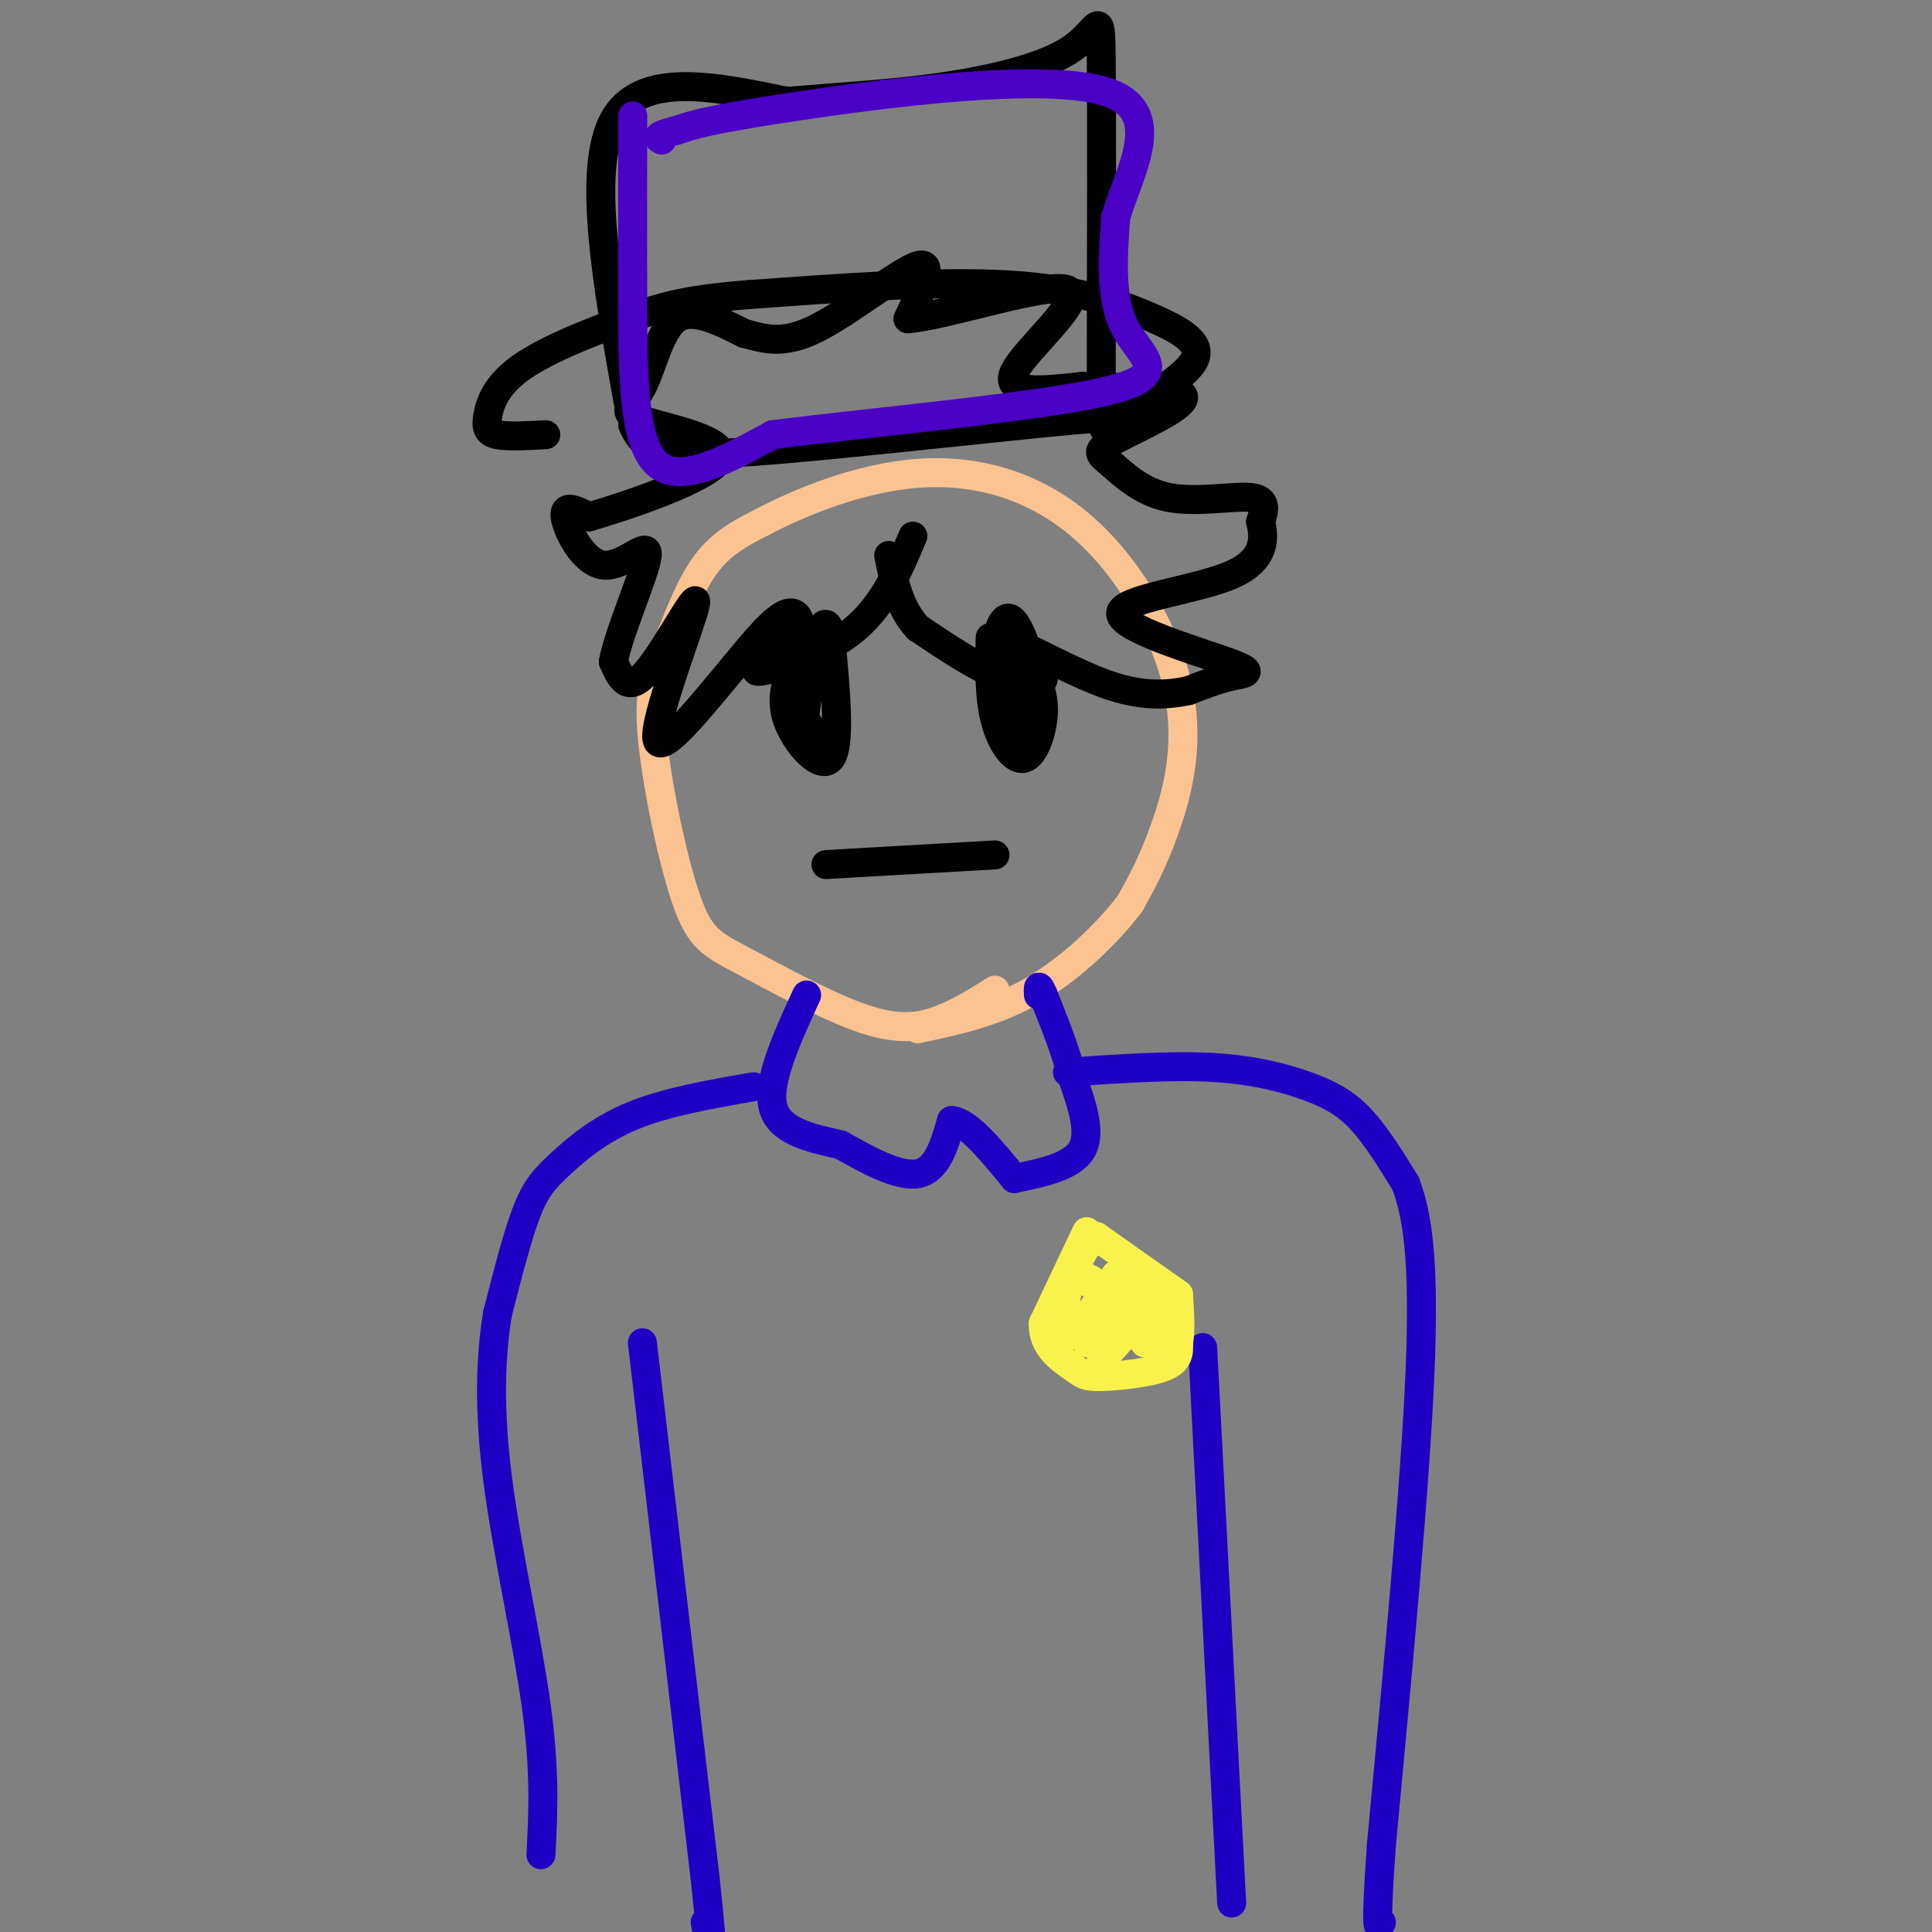 <svg viewBox='0 0 400 400' version='1.1' xmlns='http://www.w3.org/2000/svg' xmlns:xlink='http://www.w3.org/1999/xlink'><rect x="0" y="0" width="400" height="400" fill="#808080" stroke="none"/><g fill='none' stroke='rgb(252,195,146)' stroke-width='6' stroke-linecap='round' stroke-linejoin='round'><path d='M206,205c-3.514,2.212 -7.029,4.423 -11,6c-3.971,1.577 -8.399,2.519 -16,0c-7.601,-2.519 -18.373,-8.500 -25,-12c-6.627,-3.500 -9.107,-4.521 -12,-13c-2.893,-8.479 -6.198,-24.417 -7,-34c-0.802,-9.583 0.899,-12.811 3,-18c2.101,-5.189 4.600,-12.340 8,-17c3.400,-4.660 7.700,-6.830 12,-9'/><path d='M158,108c7.373,-3.884 19.804,-9.093 32,-10c12.196,-0.907 24.156,2.489 34,11c9.844,8.511 17.574,22.138 20,34c2.426,11.862 -0.450,21.961 -3,29c-2.550,7.039 -4.775,11.020 -7,15'/><path d='M234,187c-4.467,5.978 -12.133,13.422 -20,18c-7.867,4.578 -15.933,6.289 -24,8'/></g>
<g fill='none' stroke='rgb(30,0,196)' stroke-width='6' stroke-linecap='round' stroke-linejoin='round'><path d='M167,206c-4.083,8.917 -8.167,17.833 -7,23c1.167,5.167 7.583,6.583 14,8'/><path d='M174,237c5.422,3.067 11.978,6.733 16,6c4.022,-0.733 5.511,-5.867 7,-11'/><path d='M197,232c3.333,0.167 8.167,6.083 13,12'/><path d='M210,244c6.000,-1.250 12.000,-2.500 14,-6c2.000,-3.500 0.000,-9.250 -2,-15'/><path d='M222,223c-1.333,-5.333 -3.667,-11.167 -6,-17'/><path d='M216,206c-1.167,-2.833 -1.083,-1.417 -1,0'/><path d='M156,225c-9.042,1.577 -18.083,3.155 -25,6c-6.917,2.845 -11.708,6.958 -15,10c-3.292,3.042 -5.083,5.012 -7,10c-1.917,4.988 -3.958,12.994 -6,21'/><path d='M103,272c-1.393,8.512 -1.875,19.292 0,34c1.875,14.708 6.107,33.345 8,47c1.893,13.655 1.446,22.327 1,31'/><path d='M221,222c10.690,-0.744 21.381,-1.488 30,-1c8.619,0.488 15.167,2.208 20,4c4.833,1.792 7.952,3.655 11,7c3.048,3.345 6.024,8.173 9,13'/><path d='M291,245c2.422,6.333 3.978,15.667 3,39c-0.978,23.333 -4.489,60.667 -8,98'/><path d='M286,382c-1.333,19.000 -0.667,17.500 0,16'/><path d='M249,279c0.000,0.000 6.000,115.000 6,115'/><path d='M133,278c0.000,0.000 13.000,111.000 13,111'/><path d='M146,389c2.167,20.000 1.083,14.500 0,9'/></g>
<g fill='none' stroke='rgb(249,242,77)' stroke-width='6' stroke-linecap='round' stroke-linejoin='round'><path d='M225,255c0.000,0.000 -9.000,19.000 -9,19'/><path d='M216,274c-0.199,4.841 3.802,7.442 6,9c2.198,1.558 2.592,2.073 6,2c3.408,-0.073 9.831,-0.735 13,-2c3.169,-1.265 3.085,-3.132 3,-5'/><path d='M244,278c0.500,-2.500 0.250,-6.250 0,-10'/><path d='M244,268c0.000,0.000 -17.000,-12.000 -17,-12'/><path d='M227,256c-4.689,3.111 -7.911,16.889 -7,20c0.911,3.111 5.956,-4.444 11,-12'/><path d='M231,264c-0.262,2.099 -6.418,13.347 -6,14c0.418,0.653 7.411,-9.289 8,-9c0.589,0.289 -5.226,10.809 -5,12c0.226,1.191 6.493,-6.945 9,-9c2.507,-2.055 1.253,1.973 0,6'/><path d='M237,278c0.933,-0.444 3.267,-4.556 4,-5c0.733,-0.444 -0.133,2.778 -1,6'/><path d='M226,265c-3.324,-1.709 -6.649,-3.418 -3,-1c3.649,2.418 14.271,8.963 15,9c0.729,0.037 -8.433,-6.433 -9,-7c-0.567,-0.567 7.463,4.771 9,5c1.537,0.229 -3.418,-4.649 -5,-6c-1.582,-1.351 0.209,0.824 2,3'/><path d='M235,268c0.500,1.000 0.750,2.000 1,3'/></g>
<g fill='none' stroke='rgb(0,0,0)' stroke-width='6' stroke-linecap='round' stroke-linejoin='round'><path d='M165,136c-1.844,4.044 -3.689,8.089 -2,13c1.689,4.911 6.911,10.689 9,8c2.089,-2.689 1.044,-13.844 0,-25'/><path d='M172,132c-0.517,-4.400 -1.809,-2.901 -3,0c-1.191,2.901 -2.282,7.204 -3,10c-0.718,2.796 -1.062,4.085 0,6c1.062,1.915 3.531,4.458 6,7'/><path d='M205,132c-0.125,6.065 -0.250,12.131 1,17c1.250,4.869 3.875,8.542 6,8c2.125,-0.542 3.750,-5.298 4,-9c0.250,-3.702 -0.875,-6.351 -2,-9'/><path d='M214,139c-1.199,-4.280 -3.197,-10.478 -5,-11c-1.803,-0.522 -3.411,4.634 -3,12c0.411,7.366 2.842,16.944 4,15c1.158,-1.944 1.042,-15.408 0,-19c-1.042,-3.592 -3.012,2.688 -3,7c0.012,4.312 2.006,6.656 4,9'/><path d='M211,152c1.156,-0.600 2.044,-6.600 2,-8c-0.044,-1.400 -1.022,1.800 -2,5'/><path d='M171,179c0.000,0.000 35.000,-2.000 35,-2'/><path d='M167,140c-0.696,6.911 -1.393,13.821 -1,12c0.393,-1.821 1.875,-12.375 2,-17c0.125,-4.625 -1.107,-3.321 -2,-2c-0.893,1.321 -1.446,2.661 -2,4'/><path d='M164,137c0.178,-0.756 1.622,-4.644 2,-5c0.378,-0.356 -0.311,2.822 -1,6'/><path d='M189,111c-3.140,7.431 -6.281,14.861 -13,20c-6.719,5.139 -17.018,7.986 -19,8c-1.982,0.014 4.351,-2.804 7,-6c2.649,-3.196 1.614,-6.770 -1,-6c-2.614,0.770 -6.807,5.885 -11,11'/><path d='M152,138c-5.947,7.026 -15.316,19.089 -16,15c-0.684,-4.089 7.316,-24.332 8,-28c0.684,-3.668 -5.947,9.238 -10,14c-4.053,4.762 -5.526,1.381 -7,-2'/><path d='M127,137c0.904,-5.573 6.665,-18.504 7,-22c0.335,-3.496 -4.756,2.443 -9,2c-4.244,-0.443 -7.641,-7.270 -8,-10c-0.359,-2.730 2.321,-1.365 5,0'/><path d='M122,107c7.842,-2.284 24.947,-7.993 27,-12c2.053,-4.007 -10.944,-6.311 -16,-8c-5.056,-1.689 -2.169,-2.762 0,-7c2.169,-4.238 3.620,-11.639 7,-14c3.380,-2.361 8.690,0.320 14,3'/><path d='M154,69c4.286,1.143 8.000,2.500 15,-1c7.000,-3.500 17.286,-11.857 21,-13c3.714,-1.143 0.857,4.929 -2,11'/><path d='M188,66c7.976,-0.631 28.917,-7.708 33,-6c4.083,1.708 -8.690,12.202 -11,17c-2.310,4.798 5.845,3.899 14,3'/><path d='M224,80c7.722,0.421 20.029,-0.028 21,2c0.971,2.028 -9.392,6.532 -14,9c-4.608,2.468 -3.462,2.899 -1,5c2.462,2.101 6.240,5.873 12,7c5.760,1.127 13.503,-0.392 17,0c3.497,0.392 2.749,2.696 2,5'/><path d='M261,108c0.691,2.932 1.420,7.761 -6,11c-7.420,3.239 -22.989,4.889 -23,8c-0.011,3.111 15.535,7.684 22,10c6.465,2.316 3.847,2.376 1,3c-2.847,0.624 -5.924,1.812 -9,3'/><path d='M246,143c-3.835,0.812 -8.923,1.342 -16,-1c-7.077,-2.342 -16.144,-7.556 -18,-8c-1.856,-0.444 3.500,3.880 4,6c0.500,2.120 -3.857,2.034 -9,0c-5.143,-2.034 -11.071,-6.017 -17,-10'/><path d='M190,130c-3.833,-4.167 -4.917,-9.583 -6,-15'/><path d='M131,88c0.922,1.930 1.844,3.860 5,5c3.156,1.140 8.546,1.492 26,0c17.454,-1.492 46.971,-4.826 60,-6c13.029,-1.174 9.571,-0.188 12,-2c2.429,-1.813 10.744,-6.424 13,-10c2.256,-3.576 -1.546,-6.117 -8,-9c-6.454,-2.883 -15.558,-6.110 -30,-7c-14.442,-0.890 -34.221,0.555 -54,2'/><path d='M155,61c-12.795,0.980 -17.782,2.431 -25,5c-7.218,2.569 -16.667,6.256 -22,10c-5.333,3.744 -6.551,7.547 -7,10c-0.449,2.453 -0.128,3.558 2,4c2.128,0.442 6.064,0.221 10,0'/><path d='M130,83c-4.250,-23.833 -8.500,-47.667 -3,-58c5.500,-10.333 20.750,-7.167 36,-4'/><path d='M163,21c11.276,-0.992 21.466,-1.472 32,-3c10.534,-1.528 21.413,-4.104 27,-8c5.587,-3.896 5.882,-9.113 6,2c0.118,11.113 0.059,38.557 0,66'/><path d='M228,78c0.167,12.667 0.583,11.333 1,10'/></g>
<g fill='none' stroke='rgb(75,0,197)' stroke-width='6' stroke-linecap='round' stroke-linejoin='round'><path d='M131,24c-0.022,13.200 -0.044,26.400 0,40c0.044,13.600 0.156,27.600 5,32c4.844,4.400 14.422,-0.800 24,-6'/><path d='M160,90c19.060,-2.464 54.708,-5.625 69,-9c14.292,-3.375 7.226,-6.964 4,-13c-3.226,-6.036 -2.613,-14.518 -2,-23'/><path d='M231,45c2.750,-9.560 10.625,-21.958 -2,-26c-12.625,-4.042 -45.750,0.274 -64,3c-18.250,2.726 -21.625,3.863 -25,5'/><path d='M140,27c-4.667,1.167 -3.833,1.583 -3,2'/></g>
</svg>